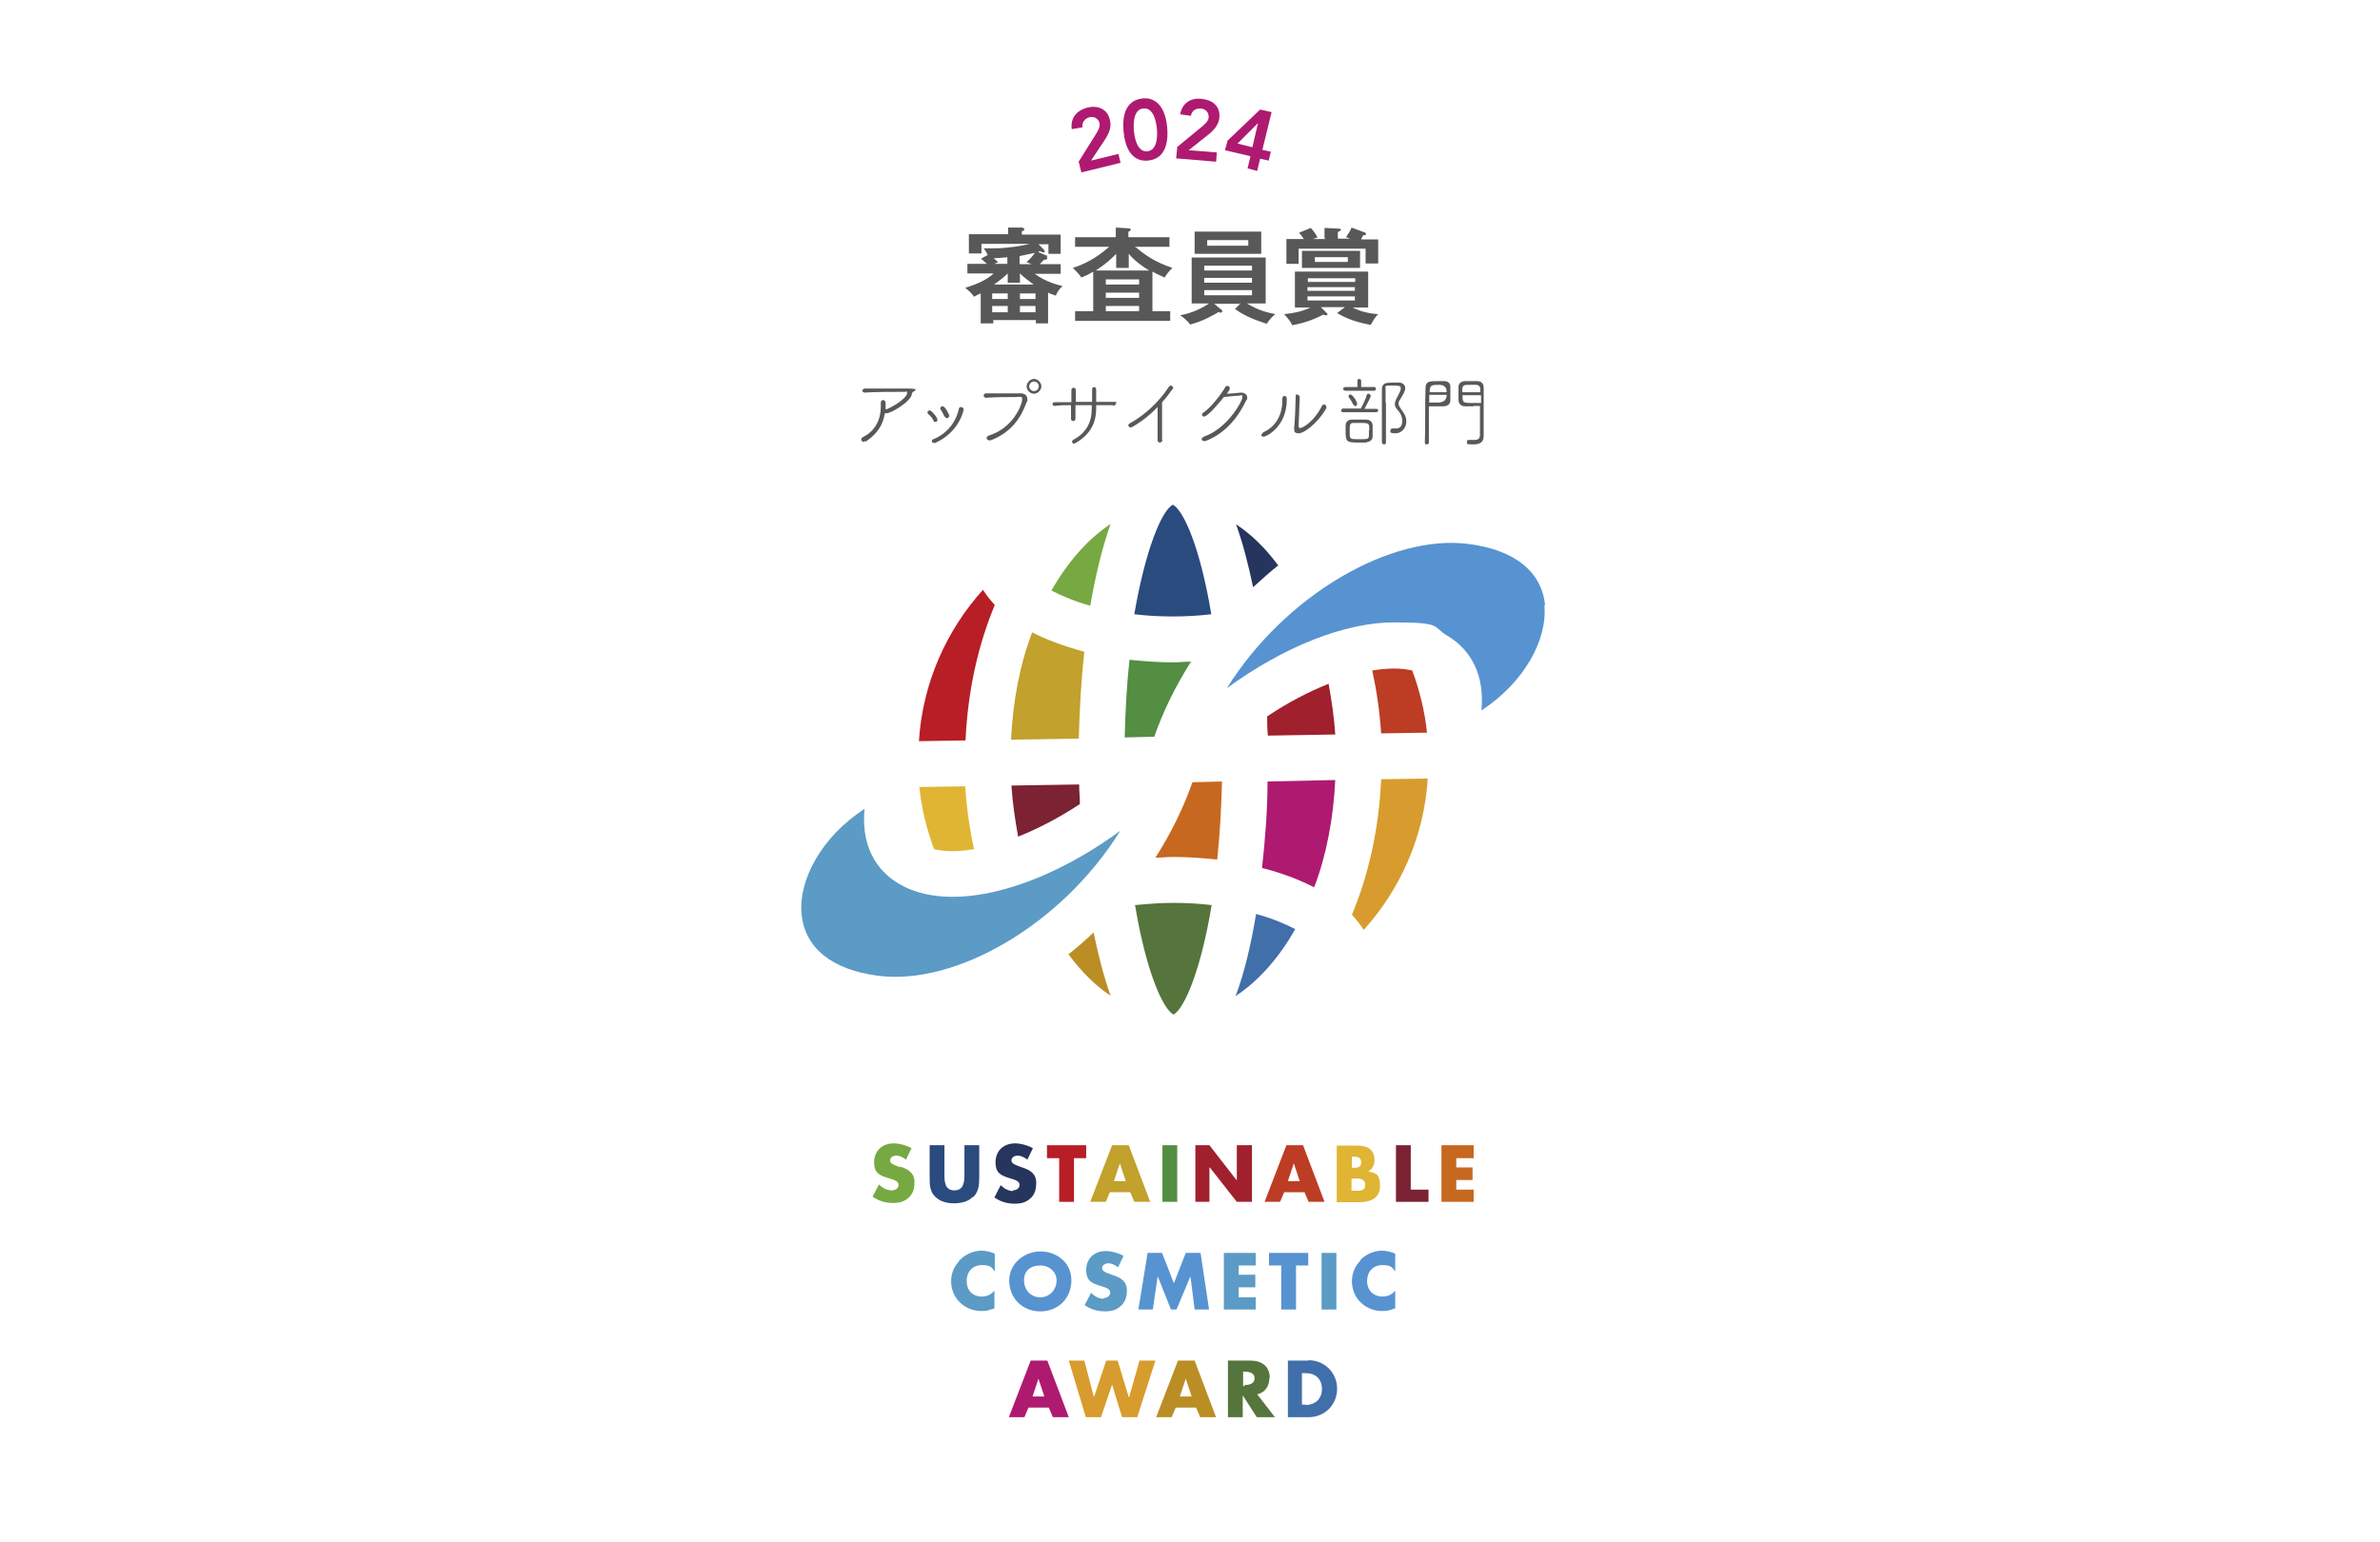 <svg viewBox="0 0 643.1 416.7" version="1.1" xmlns="http://www.w3.org/2000/svg">
  <defs>
    <style>
      .cls-1 {
        fill: #a0202d;
      }

      .cls-2 {
        fill: #5b9bc6;
      }

      .cls-3 {
        fill: #fff;
      }

      .cls-4 {
        fill: #d79c2d;
      }

      .cls-5 {
        fill: #5793d1;
      }

      .cls-6 {
        fill: #b71e26;
      }

      .cls-7 {
        fill: #c2a12c;
      }

      .cls-8 {
        fill: #76a942;
      }

      .cls-9 {
        fill: #595858;
      }

      .cls-10 {
        fill: #ae1a70;
      }

      .cls-11 {
        fill: #25355d;
      }

      .cls-12 {
        fill: #c76820;
      }

      .cls-13 {
        fill: #416faa;
      }

      .cls-14 {
        fill: #55753d;
      }

      .cls-15 {
        fill: #2a4b7e;
      }

      .cls-16 {
        fill: #bc3d24;
      }

      .cls-17 {
        fill: #538e43;
      }

      .cls-18 {
        fill: #dfb533;
      }

      .cls-19 {
        fill: #ba8d25;
      }

      .cls-20 {
        fill: #7b2233;
      }
    </style>
  </defs>
  
  <g>
    <g data-name="レイヤー_2" id="_レイヤー_2">
      <rect height="426" width="656" y="-4" x="-6" class="cls-3"></rect>
    </g>
    <g data-name="レイヤー_1" id="_レイヤー_1">
      <g data-name="_レイヤー_1" id="_レイヤー_1-2">
        <g id="_レイヤー_1-2">
          <g>
            <g data-name="_レイヤー_2" id="_レイヤー_2-2">
              <rect height="356.4" width="550" y="26.6" x="35.3" class="cls-3"></rect>
            </g>
            <g data-name="_レイヤー_1-2" id="_レイヤー_1-2-2">
              <g id="_レイヤー_2-2">
                <g id="_レイヤー_1-2-2">
                  <path d="M334,269.1c6.2-4.1,11.6-10.3,16-18-2.9-1.5-6.5-3-10.6-4.1-1.3,8-3.1,15.7-5.5,22.1h0Z" class="cls-13"></path>
                  <path d="M306.7,244.6c2.9,17.5,7.4,28,10.4,29.6,3-1.7,7.4-12.1,10.3-29.6-3.3-.4-6.8-.6-10.4-.6s-7,.3-10.3.6h0Z" class="cls-14"></path>
                  <path d="M288.8,258c3.4,4.6,7.2,8.4,11.3,11.1-1.8-5-3.3-10.8-4.6-17.1-2.2,2.1-4.5,4.1-6.9,6h0Z" class="cls-19"></path>
                  <path d="M365.3,247.2c1.2,1.3,2.2,2.6,3.2,4.1,9.9-11,16.3-25.2,17.3-40.9l-12.6.2c-.6,13.4-3.4,25.9-7.9,36.6h0Z" class="cls-4"></path>
                  <path d="M341.1,234.6c5.2,1.3,9.9,3.1,14,5.2,3.3-8.6,5.2-18.6,5.7-29l-18.3.4c0,7.3-.6,15.4-1.5,23.5h0Z" class="cls-10"></path>
                  <path d="M312.1,231.8c1.6,0,3.3-.2,4.9-.2,4.1,0,8.1.3,11.9.7.7-6.4,1.1-13.5,1.3-21.1l-8,.2c-2.4,6.9-5.8,13.8-10,20.4h0Z" class="cls-12"></path>
                  <path d="M291.6,212l-18.3.3c.3,4.7,1,9.3,1.8,13.8,5.3-2.1,10.9-5,16.7-8.8,0-1.8-.2-3.5-.2-5.2h0Z" class="cls-20"></path>
                  <path d="M248.4,212.6c.6,5.9,2,11.5,4,16.9,2.9.7,6.6.7,10.8,0-1.2-5.5-2-11.1-2.4-17l-12.6.2h0Z" class="cls-18"></path>
                  <path d="M385.6,198.1c-.6-5.9-2-11.5-4-16.9-2.9-.7-6.6-.7-10.8,0,1.2,5.5,2,11.1,2.4,17l12.6-.2h0Z" class="cls-16"></path>
                  <path d="M342.5,198.8l18.3-.3c-.3-4.7-1-9.3-1.8-13.7-5.3,2.1-10.9,5-16.6,8.8,0,1.8,0,3.5.2,5.2h0Z" class="cls-1"></path>
                  <path d="M321.9,178.8c-1.6,0-3.3.2-4.8.2-4.1,0-8.1-.3-11.9-.7-.7,6.3-1.1,13.5-1.3,21l8-.2c2.4-6.9,5.8-13.8,10-20.4h0Z" class="cls-17"></path>
                  <path d="M292.9,176.1c-5.2-1.4-9.9-3.1-14-5.2-3.3,8.6-5.2,18.5-5.7,29l18.3-.3c.2-7.3.6-15.4,1.5-23.5h0Z" class="cls-7"></path>
                  <path d="M268.8,163.5c-1.2-1.3-2.2-2.6-3.2-4.1-9.9,11-16.3,25.2-17.3,40.9l12.6-.2c.6-13.4,3.4-25.8,7.9-36.6h0Z" class="cls-6"></path>
                  <path d="M345.3,152.7c-3.4-4.6-7.2-8.3-11.3-11,1.8,5,3.3,10.8,4.6,17,2.2-2,4.5-4.1,6.9-6h0Z" class="cls-11"></path>
                  <path d="M327.3,166c-2.9-17.6-7.4-28.1-10.4-29.6-3,1.6-7.4,12.1-10.4,29.6,3.3.4,6.8.6,10.4.6s7-.2,10.4-.6Z" class="cls-15"></path>
                  <path d="M300.1,141.6c-6.2,4.1-11.6,10.3-16,18,2.9,1.5,6.5,3,10.5,4.1,1.4-8,3.2-15.7,5.5-22.1h0Z" class="cls-8"></path>
                  <path d="M417.5,163.6c-.9-9.1-8.2-15-20.7-16.6-20.9-2.7-49.5,13.7-65.3,39,15.3-11.2,31.9-17.8,45.1-17.8s10.4,1.1,14.3,3.5c4.5,2.6,10.5,8.4,9.4,20.3,11.8-7.7,17.9-19.4,17-28.5h0Z" class="cls-5"></path>
                  <path d="M302.6,224.6c-21.6,15.8-45.8,22.4-59.6,14.3-4.5-2.6-10.5-8.4-9.4-20.3-11.8,7.7-17.9,19.4-17,28.5.9,9.1,8.2,15,20.7,16.6,20.9,2.7,49.5-13.7,65.3-39h0Z" class="cls-2"></path>
                  <path d="M243.4,315.5l-1.1-.4c-.7-.3-1.8-.6-1.8-1.5s1-1.3,1.7-1.3,1.8.4,2.6,1.1l1.5-3.1c-1.4-.8-3.3-1.3-4.8-1.3-3.1,0-5.3,2-5.3,5.1s1.6,3.6,4.2,4.4c.9.3,2.4.6,2.4,1.7s-1.1,1.5-1.8,1.5c-1.4,0-2.6-.7-3.5-1.6l-1.7,3.3c1.5,1.1,3.4,1.7,5.4,1.7s3.2-.4,4.4-1.5,1.5-2.6,1.5-4.1c0-2.5-1.6-3.5-3.8-4.2h0v.4Z" class="cls-8"></path>
                  <path d="M263,323.5c1.5-1.5,1.6-3.4,1.6-5.4v-8.6h-4v8c0,1.9-.2,4.2-2.7,4.2s-2.7-2.1-2.7-4.2v-8h-4v8.6c0,1.9,0,4,1.6,5.4,1.3,1.3,3.3,1.7,5,1.7s3.8-.4,5-1.7h.4Z" class="cls-15"></path>
                  <path d="M273.9,321.9c-1.4,0-2.6-.7-3.5-1.6l-1.7,3.3c1.5,1.1,3.4,1.7,5.4,1.7s3.2-.4,4.4-1.5,1.5-2.6,1.5-4.1c0-2.5-1.6-3.5-3.8-4.2l-1.1-.4c-.7-.3-1.8-.6-1.8-1.5s1-1.3,1.7-1.3,1.8.4,2.6,1.1l1.5-3.1c-1.4-.8-3.3-1.3-4.8-1.3-3.1,0-5.3,2-5.3,5.1s1.6,3.6,4.1,4.4c.9.3,2.4.6,2.4,1.7s-1.1,1.5-1.8,1.5h0v.4h0Z" class="cls-11"></path>
                  <polygon points="282.9 313 286.2 313 286.2 324.8 290.2 324.8 290.2 313 293.5 313 293.5 309.5 282.9 309.5 282.9 313" class="cls-6"></polygon>
                  <path d="M300.5,309.5l-5.9,15.3h4.2l1.1-2.6h5.5l1.1,2.6h4.3l-5.8-15.3h-4.4ZM301,319.2l1.6-4.8h0l1.6,4.8h-3.3.2Z" class="cls-7"></path>
                  <rect height="15.3" width="4" y="309.5" x="314.1" class="cls-17"></rect>
                  <polygon points="326.8 315.5 326.9 315.5 334.2 324.8 338.3 324.8 338.3 309.5 334.2 309.5 334.2 318.9 334.1 318.9 326.8 309.5 323 309.5 323 324.8 326.8 324.8 326.8 315.5" class="cls-1"></polygon>
                  <path d="M347.6,309.5l-5.9,15.3h4.2l1.1-2.6h5.5l1.1,2.6h4.3l-5.8-15.3h-4.4ZM348,319.2l1.6-4.8h0l1.6,4.8h-3.3.2Z" class="cls-16"></path>
                  <path d="M371.4,313.6c0-2.9-1.8-4-4.6-4h-5.6v15.3h6.2c2.8,0,5.5-1.1,5.5-4.3s-1-3.6-3.2-4h0c1.2-.7,1.7-1.8,1.7-3.2h0ZM365.2,312.6h.3c1.1,0,2.3,0,2.3,1.5s-1.1,1.5-2.1,1.5h-.4v-3h0ZM365.7,321.8h-.5v-3.3h.4c1.3,0,3.3-.2,3.3,1.7s-1.9,1.6-3.2,1.6h0Z" class="cls-18"></path>
                  <polygon points="381.2 309.5 377.2 309.5 377.2 324.8 386 324.8 386 321.5 381.2 321.5 381.2 309.5" class="cls-20"></polygon>
                  <polygon points="389.5 324.8 398.2 324.8 398.2 321.5 393.5 321.5 393.5 318.9 397.9 318.9 397.9 315.5 393.5 315.5 393.5 313 398.2 313 398.2 309.5 389.5 309.5 389.5 324.8" class="cls-12"></polygon>
                  <path d="M259.2,340.8c-1.5,1.5-2.2,3.5-2.2,5.5s.8,4.3,2.5,5.8c1.6,1.5,3.6,2.2,5.7,2.2s2.2-.4,3.5-.7v-4.8c-.9,1.1-2.1,1.6-3.4,1.6-2.5,0-4.1-1.7-4.1-4.2s1.6-4.3,4.1-4.3,2.6.6,3.5,1.7v-4.8c-1.2-.5-2.4-.8-3.6-.8-2.1,0-4.4,1-5.8,2.5h-.2v.3h0Z" class="cls-2"></path>
                  <path d="M272.7,346c0,4.9,3.6,8.4,8.4,8.4s8.4-3.5,8.4-8.4-4.1-7.8-8.4-7.8-8.4,3.3-8.4,7.8ZM285.5,346c0,2.6-1.9,4.6-4.4,4.6s-4.4-1.9-4.4-4.6,1.9-4,4.4-4,4.4,1.8,4.4,4Z" class="cls-5"></path>
                  <path d="M298.3,351c-1.4,0-2.6-.7-3.5-1.6l-1.7,3.3c1.5,1.1,3.4,1.7,5.4,1.7s3.2-.4,4.4-1.5,1.6-2.6,1.6-4.1c0-2.5-1.6-3.5-3.8-4.2l-1.1-.4c-.7-.3-1.8-.6-1.8-1.5s1-1.3,1.7-1.3,1.8.4,2.6,1.1l1.5-3.1c-1.4-.8-3.3-1.3-4.8-1.3-3.1,0-5.3,2-5.3,5.1s1.6,3.6,4.1,4.4c.9.3,2.4.6,2.4,1.7s-1.1,1.5-1.8,1.5h0v.4h0Z" class="cls-2"></path>
                  <polygon points="310.1 338.6 307.6 353.9 311.5 353.9 312.8 345.1 312.9 345.1 316.4 353.9 317.9 353.9 321.6 345.1 321.7 345.1 322.8 353.9 326.7 353.9 324.4 338.6 320.4 338.6 317.2 346.8 314 338.6 310.1 338.6" class="cls-5"></polygon>
                  <polygon points="339.3 350.6 334.7 350.6 334.7 347.9 339.2 347.9 339.2 344.5 334.7 344.5 334.7 342 339.3 342 339.3 338.6 330.7 338.6 330.7 353.9 339.3 353.9 339.3 350.6" class="cls-2"></polygon>
                  <polygon points="350.2 353.9 350.2 342 353.5 342 353.5 338.6 342.9 338.6 342.9 342 346.2 342 346.2 353.9 350.2 353.9" class="cls-5"></polygon>
                  <rect height="15.3" width="4" y="338.6" x="357.1" class="cls-2"></rect>
                  <path d="M367.5,340.8c-1.5,1.5-2.2,3.5-2.2,5.5s.8,4.3,2.5,5.8c1.6,1.5,3.6,2.2,5.7,2.2s2.2-.4,3.5-.7v-4.8c-.9,1.1-2.1,1.6-3.4,1.6-2.5,0-4.2-1.7-4.2-4.2s1.6-4.3,4.1-4.3,2.6.6,3.5,1.7v-4.8c-1.2-.5-2.4-.8-3.6-.8-2.1,0-4.4,1-5.8,2.5h0v.3h0Z" class="cls-5"></path>
                  <path d="M278.5,367.7l-5.9,15.3h4.2l1.1-2.6h5.5l1.1,2.6h4.3l-5.8-15.3h-4.4ZM279,377.4l1.6-4.8h0l1.6,4.8h-3.3.2Z" class="cls-10"></path>
                  <polygon points="305.1 377.6 305 377.6 302 367.7 298.9 367.7 295.6 377.6 295.6 377.6 293 367.7 288.8 367.7 293.4 383 297.5 383 300.5 374.2 300.5 374.2 303.2 383 307.3 383 312.2 367.7 307.9 367.7 305.1 377.6" class="cls-4"></polygon>
                  <path d="M318.3,367.7l-5.9,15.3h4.2l1.1-2.6h5.5l1.1,2.6h4.3l-5.8-15.3h-4.4ZM318.8,377.4l1.6-4.8h0l1.6,4.8h-3.3.2Z" class="cls-19"></path>
                  <path d="M343.1,372.4c0-3.3-2.3-4.7-5.3-4.7h-6v15.3h4v-5.9h0l3.8,5.9h4.9l-4.8-6.2c2.1-.4,3.3-2.2,3.3-4.4h0ZM336.3,374.6h-.4v-3.9h.4c1.3,0,2.7.3,2.7,1.8s-1.5,1.8-2.7,1.8h0v.2h0Z" class="cls-14"></path>
                  <path d="M353.6,367.7h-5.6v15.3h5.6c4.3,0,7.7-3.3,7.7-7.7s-3.5-7.7-7.7-7.7h0ZM352.8,379.6h-1v-8.5h1c2.6,0,4.4,1.5,4.4,4.3s-2,4.3-4.4,4.3h0Z" class="cls-13"></path>
                  <path d="M282.6,69.4c.2,0,.4.2.4.4,0,.3-.3.4-.9.4-.4.4-.8.9-1.2,1.2h5.7v2.6h-7c.8.6,3.4,2.4,7.5,3.3-.9.9-1.4,1.5-1.8,2.6-1.2-.4-1.7-.6-2.1-.8v8.3h-3.3v-.9h-11.5v.9h-3.4v-8.1c-1,.4-1.4.7-1.8.9-.9-1.3-2-2.1-2.4-2.4,3.5-1.1,6-2.3,7.7-3.9h-7.1v-2.6h5.3c-.6-.4-1.1-1-1.6-1.4l1.8-1c-.5-1-.9-1.5-1.1-1.8h3.1c3.1,0,7.7-.7,9.3-1.2h-13v2.6h-3.4v-5.2h10.6v-1.8h3.8c.3,0,.6.3.6.5s-.3.4-.7.5v.9h10.5v5.2h-3.3v-2.6h-2.7l1.5,1.5s.2.3.2.4c0,.2,0,.3-.4.3s-.5-.2-.7-.3c-.2,0-.4,0-.7.2l2.6,1.1h0l-.2.2h0ZM268.1,80.8h4.2v-1.5h-4.2v1.5ZM268.1,84.4h4.2v-1.7h-4.2v1.7ZM272.3,69.5c-1.5.2-2.6.2-3.8.3.9.8,1.1.9,1.2,1.1l-1.1.4h3.6v-1.8h0ZM279.3,76.9c-1.2-.9-2.6-1.9-3.7-3v2.5h-3.3v-2.5h0c-1.1,1.1-2.3,2-3.7,3h10.7,0ZM277.4,70.8c.8-.7,1.8-1.7,2.2-2.5-1.4.4-3.3.7-4.1.9v2.2h3.3l-1.5-.6h0ZM279.8,79.3h-4.2v1.5h4.2v-1.5ZM279.8,82.7h-4.2v1.7h4.2v-1.7Z" class="cls-9"></path>
                  <path d="M306.9,66.8c2.5,2.1,5.1,4,9.9,5.6-1.2,1.1-1.8,2.1-2.1,2.6-.8-.4-1.7-.7-3.3-1.6v10.7h4.8v2.6h-25.7v-2.6h4.9v-10.7c-1.3.8-2.2,1.2-3.2,1.6-.7-1-1.2-1.5-2.3-2.6,4.8-1.5,8.1-4.2,9.8-5.7h-9.2v-2.6h11v-2.6l3.4.2c.2,0,.6,0,.6.4s-.4.4-.6.5v1.5h11.1v2.6h-9.3l.2.2ZM305,72.4h-3.4v-3.8c-1.5,1.5-2.6,2.6-5.5,4.5h14.4c-1.7-1.1-3.5-2.2-5.5-4.5v3.8ZM307.8,76.9v-1.4h-9v1.4h9ZM307.8,80.5v-1.4h-9v1.4h9ZM307.8,84.1v-1.4h-9v1.4h9Z" class="cls-9"></path>
                  <path d="M334.9,82.1h-6.8l1.8,1.5c.2,0,.4.4.4.5s-.2.4-.4.4-.4,0-.6-.2c-1.3.8-4.2,2.5-7.7,3.4-.7-1-1.7-1.8-2.7-2.5,3.4-.6,6.2-2.1,7.8-3.2h-4.7v-12.4h20v12.4h-5.1c3.4,2,5.4,2.4,7.7,2.9-.4.3-1.6,1.4-2.3,2.6-1.8-.6-5.5-1.7-8.6-4l1.5-1.5h-.2ZM340.8,62.6v6h-18v-6h18ZM338.3,73.1v-1.3h-12.9v1.3h12.9ZM325.4,75.1v1.3h12.9v-1.3h-12.9ZM325.4,78.4v1.4h12.9v-1.4h-12.9ZM326.2,64.9v1.5h11.1v-1.5h-11.1Z" class="cls-9"></path>
                  <path d="M363.2,83h-6.3l1.6,1.6s.2.2.2.3c0,.3-.2.3-.4.3-.3,0-.5,0-.7-.2-3.3,1.8-6.4,2.5-8.4,2.9-.5-1.1-1.4-2.1-2.2-3,2.7-.3,4.8-.7,7.1-1.8h-4.2v-9.7h19.8v9.7h-4.2c2.6,1.4,5.5,1.7,6.9,1.8-.7.7-1.2,1.4-2,2.9-3.3-.6-6.3-1.5-9.1-3.2l2-1.5h0v-.2h0ZM357.9,64.4v-2.8l4,.2c.2,0,.4,0,.4.3s-.3.4-.8.6v1.8h3.3c-.4-.2-.8-.3-1.1-.4.7-1,1.1-1.6,1.5-2.6l3.5,1.3c.2,0,.4.2.4.4,0,.4-.5.4-.8.4,0,.2-.5.9-.5,1.1h4.6v6.5h-3.4v-4h-18.1v4.1h-3.3v-6.7h4.7c-.7-1.1-1.1-1.5-1.3-1.7l3.2-1.3c.9,1,1.5,1.9,1.8,2.6-.7.2-1,.3-1.3.4,0,0,3.5,0,3.5,0ZM367.5,67.8v4.6h-15.7v-4.6h15.7ZM366.2,76.2v-1h-12.8v1h12.8ZM353.3,77.6v1h12.8v-1h-12.8ZM353.3,80.1v1.1h12.8v-1.1h-12.8ZM355.3,69.5v1.3h8.9v-1.3h-8.9Z" class="cls-9"></path>
                  <path d="M233.9,119.2c-.2,0-.4.2-.5.2-.4,0-.7-.3-.7-.6s.2-.5.5-.7c3.3-1.6,4.8-4.8,4.8-8.1s0-.7,0-1.1h0c0-.5.3-.8.6-.8s.7.3.7.7v1.8h.3c3.4-1.5,5.5-3.5,5.5-4.3s-.2-.4-.7-.4h-1.1c-2.6,0-7,0-9.6.2h0c-.4,0-.7-.3-.7-.5s.3-.6.7-.6h10.9c5.1,0,1.8.6,1.8,1.4,0,1.9-5.5,5.3-6.9,5.3s-.3,0-.4,0c-.5,3.1-2,5.5-5.1,7.6h0l-.2.2v-.2h.2Z" class="cls-9"></path>
                  <path d="M252.3,113.7c-.4-.7-1-1.5-1.5-1.8,0,0-.2-.3-.2-.4,0-.3.3-.6.6-.6.5,0,2.1,1.9,2.1,2.5s-.3.6-.6.6-.4,0-.5-.4h0ZM252.3,119.7c-.4,0-.5-.3-.5-.5s0-.4.4-.5c3.7-1.5,6.1-4.6,6.9-8.2,0-.4.4-.5.6-.5s.7.3.7.6-1.2,6.2-7.7,9.1h-.4,0ZM255.2,112.6c-.3-.7-.7-1.5-1.1-2v-.3c0-.3.3-.5.6-.5.7,0,1.8,2.2,1.8,2.6s-.4.6-.6.6-.4,0-.5-.4c0,0-.2,0-.2,0Z" class="cls-9"></path>
                  <path d="M266.4,107.5c-.4,0-.6-.4-.6-.6s.2-.6.6-.6h9.4c1.2,0,1.8.7,1.8,1.6s0,.5-.2.8c-1.5,4.1-4,8.1-9.7,10.3h-.4c-.4,0-.7-.3-.7-.6s.2-.5.6-.7c6.8-2.1,9-8.6,9-9.7s-.4-.7-1.9-.7-5.4,0-7.8.2h0ZM279.4,106.4c-1.1,0-2-1-2-2s1-2,2-2,2,1,2,2-1,2-2,2ZM279.4,103.1c-.7,0-1.3.6-1.3,1.3s.6,1.3,1.3,1.3,1.3-.6,1.3-1.3-.6-1.3-1.3-1.3Z" class="cls-9"></path>
                  <path d="M300.8,109.5h-4.6v.9c0,3.9-1.6,7-5.5,9.3-.2,0-.4.2-.5.2-.4,0-.5-.3-.5-.5s0-.4.4-.6c3.4-1.8,4.9-4.7,4.9-8.3v-1h-4.4v3.7c0,.4-.4.6-.6.6s-.6-.2-.6-.5h0v-3.8c-1.5,0-3,0-4.4.2h0c-.4,0-.6-.3-.6-.5s.2-.5.6-.5h4.5v-3.3h0c0-.4.3-.6.6-.6s.6.2.6.6v3.2h4.4v-3.3c0-.6.4-.7.5-.7.4,0,.6.3.6.7v3.3h4.6c1.5,0,.7.3.7.5s-.3.6-.7.6h0v-.2h0Z" class="cls-9"></path>
                  <path d="M314.1,118.9c0,.4-.4.7-.7.7s-.6-.2-.6-.7h0v-8.9c-1.9,2-4.1,3.8-6.7,5.3-.3.2-.4.2-.6.2-.4,0-.6-.3-.6-.5s0-.4.4-.6c4.2-2.3,8-6,10.5-9.8.2-.3.4-.4.6-.4s.6.3.6.6,0,.3-.2.4c-1,1.3-1.8,2.5-2.8,3.5v10.1h0Z" class="cls-9"></path>
                  <path d="M325.4,112.6c-.4,0-.6-.3-.6-.5s0-.4.4-.6c2-1.4,4.7-4.8,5.9-6.9,0-.2.4-.3.5-.3.4,0,.7.2.7.6s0,.4-.8,1.5c1.3,0,3.5-.3,3.8-.3,1.1,0,1.7.6,1.7,1.3s0,.5-.2.7c-2.1,4.4-5.5,9-11.1,11.1h-.4c-.4,0-.6-.3-.6-.5s.2-.5.6-.7c6.4-2.2,10.4-9.6,10.4-10.6s-.3-.5-.7-.5-2.6.2-4.3.4c-1.1,1.4-4.3,5.2-5.2,5.2h0v.2h0Z" class="cls-9"></path>
                  <path d="M341,117.4c0-.3.2-.4.4-.6,3.3-1.5,5.1-4.6,5.1-8.6v-.5c0-.4.3-.7.5-.7.7,0,.7.6.7,1,0,7.3-5.5,10-6.2,10s-.7-.3-.7-.6h0ZM351.2,107.4l-.3,7.7h0c0,.4.2.6.4.6.7,0,3.8-1.8,5.9-6,.2-.3.4-.4.6-.4s.6.3.6.6v.4c-2.4,4.2-6.1,6.8-7.4,6.8s-1.3-.5-1.3-1.3v-.2c.2-1.8.4-6.9.4-8.2s.4-.7.6-.7.5.2.5.7h0Z" class="cls-9"></path>
                  <path d="M362.9,111.4c-.4,0-.5-.3-.5-.5s.2-.5.5-.5h4.8c.5-.9,1.3-2.5,1.6-3.6,0-.3.3-.4.5-.4s.6.3.6.6-1.1,2.4-1.7,3.5h3.2c.4,0,.5.2.5.4s-.2.5-.5.5h-9.1ZM363.4,105.5c-.4,0-.5-.3-.5-.4s.2-.5.5-.5h3.4v-1.7c0-.4.3-.5.5-.5s.5.2.5.5v1.7h3.5c.4,0,.5.3.5.5s-.2.5-.5.5h-8ZM369.3,119.6h-1.7c-3.5,0-4,0-4-2.8s0-1.2,0-1.8c0-1,.7-1.6,1.7-1.6h3.8c1.1,0,1.8.7,1.8,1.6v2.8c0,1.1-.6,1.6-1.8,1.7h.2ZM365.6,109.3c-.4-1-.9-1.6-1.2-2v-.3c0-.3.3-.4.5-.4.5,0,1.8,1.8,1.8,2.5s-.3.6-.5.6-.4,0-.4-.4c0,0,0,0,0,0ZM370,116.2c0-1.8,0-1.9-2.4-1.9s-1.4,0-1.8,0c-1.1,0-1.1.4-1.1,2.4s0,2,2.5,2,2.7,0,2.7-1.2v-1.3h0ZM374.5,108.8v10.8c0,.4-.3.5-.5.5s-.6-.2-.6-.5v-14.3c0-1.8,1.1-1.9,2.9-1.9s1.2,0,1.7,0c1.1,0,1.7.7,1.7,1.5s-.4,1.4-1.4,3.1c-.4.5-.4.9-.4,1.2s.3.8.7,1.4c.8,1.1,1.4,1.9,1.4,3.4s-1.2,3.1-2.9,3.1-1.4-.4-1.4-.7.2-.6.5-.6h.9c1.1,0,1.8-.5,1.8-2s-.7-2.4-1.5-3.3c-.4-.5-.5-.9-.5-1.3s.2-1,.4-1.4c.4-.8,1-1.8,1.2-2.6v-.3c0-.7-.5-.7-2.5-.7s-1.6,0-1.6,1.1v3.3h0v.2h.2Z" class="cls-9"></path>
                  <path d="M385,119.7c.2-3.9,0-10.3.2-14.9,0-1.8,1.2-1.8,3.3-1.8s1.5,0,1.8,0c1.1,0,1.6.7,1.6,1.5v3.6c0,1-.5,1.6-1.8,1.7h-4v9.8c0,.4-.3.5-.6.5s-.5-.2-.5-.5h0ZM390.9,106c0-1.4-.7-2-2-2-2,0-2.6,0-2.6,2h4.7ZM386.2,106.8v2h2.2c1.7,0,2.5-.7,2.5-2.1h-4.7ZM398.2,109.8h-2.3c-1.3,0-1.8-.9-1.8-1.7v-3.6c0-.8.6-1.4,1.6-1.5h3.4c1.5,0,1.8,1,1.8,1.7v10.4c0,3.1,0,1.8,0,2.6,0,1.3-.4,2.4-2.7,2.4s-1.8-.2-1.8-.7.2-.5.5-.5h1.5c1.1,0,1.5-.4,1.5-1.5v-7.7h-1.8v.2h0ZM400,106c0-1.2,0-1.9-1.1-2h-1.6c-2,0-2.2,0-2.2,2h4.8ZM400,106.8h-4.8c0,2,0,2.1,2.6,2.1s1.8,0,2.4,0v-2h0Z" class="cls-9"></path>
                  <path d="M291.4,43.8l4.7-7.5c.6-1,1.2-1.9,1-3.1-.4-1.3-1.6-1.8-2.8-1.5-1.3.4-2,1.5-1.8,2.7l-2.9.5c-.4-3,1.3-5,4.1-5.8,2.8-.7,5.5.2,6.2,3.3.5,1.9-.2,3.6-1.3,5.3l-3.8,5.7,7.4-1.8.6,2.4-10.6,2.6-.7-2.8h0Z" class="cls-10"></path>
                  <path d="M308.8,26.6c1.8-.2,5.9.3,6.6,7.9.6,7.7-3.3,8.7-5.2,8.9s-5.9-.3-6.6-7.9c-.7-7.7,3.3-8.7,5.2-8.9ZM310,40.9c2.7-.3,2.8-4,2.6-6.1-.2-2-.9-5.7-3.6-5.5s-2.8,4-2.6,6.1c.2,2,.9,5.7,3.6,5.5Z" class="cls-10"></path>
                  <path d="M318,39.8l6.8-5.6c.8-.7,1.8-1.5,1.8-2.6,0-1.4-1-2.2-2.2-2.3-1.4,0-2.4.7-2.6,2l-2.9-.4c.5-3,2.8-4.5,5.7-4.2,2.9.3,5.1,1.8,4.9,5-.2,2-1.3,3.3-2.9,4.6l-5.4,4.3,7.6.6-.2,2.5-10.8-.9.3-2.9h0Z" class="cls-10"></path>
                  <path d="M337.8,42.2l-6.8-1.6.7-2.6,8.8-8.4,3.1.7-2.5,10.2,2.3.5-.6,2.4-2.3-.5-.8,3.3-2.6-.7.8-3.3v.2h0ZM339.9,33.3h0l-5.5,5.5,4,1,1.5-6.4h0Z" class="cls-10"></path>
                </g>
              </g>
            </g>
          </g>
        </g>
      </g>
    </g>
  </g>
</svg>